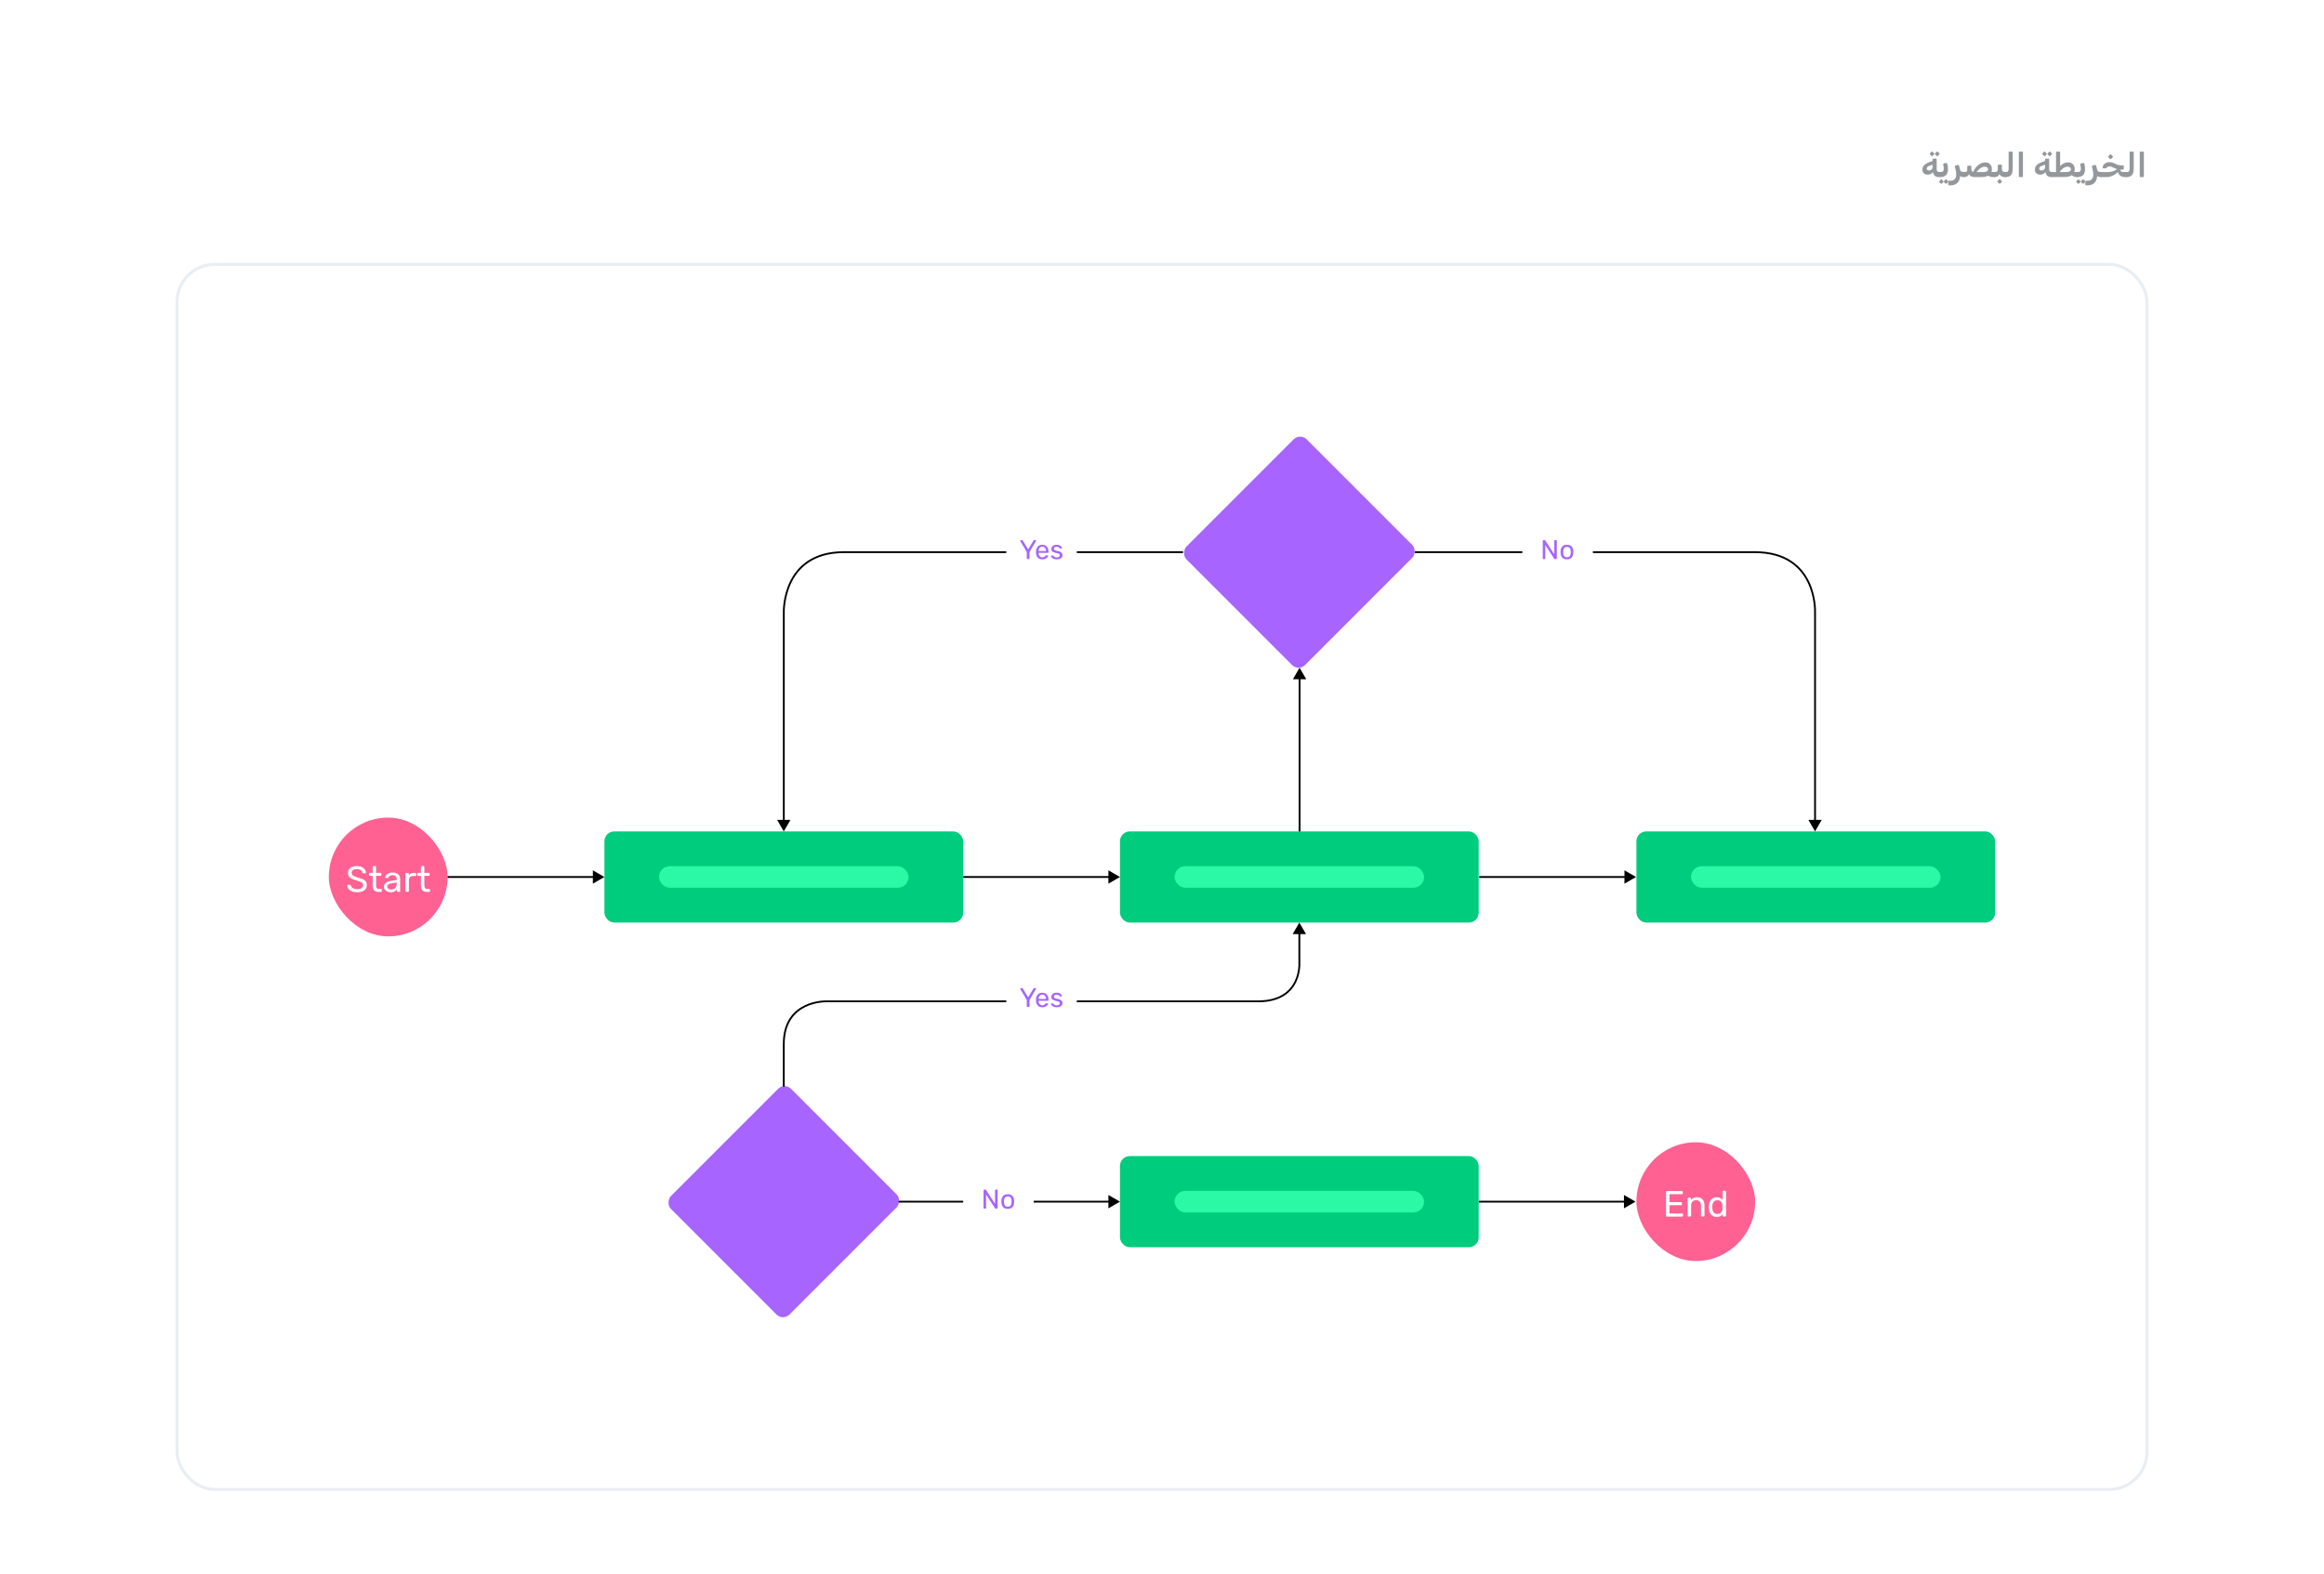 <?xml version="1.0" encoding="UTF-8"?>
<svg id="Layer_2" data-name="Layer 2" xmlns="http://www.w3.org/2000/svg" xmlns:xlink="http://www.w3.org/1999/xlink" viewBox="0 0 768 520">
  <defs>
    <style>
      .cls-1 {
        filter: url(#outer-glow-10);
      }

      .cls-2 {
        filter: url(#outer-glow-12);
      }

      .cls-3 {
        filter: url(#outer-glow-11);
      }

      .cls-4 {
        clip-path: url(#clippath);
      }

      .cls-5, .cls-6 {
        fill: none;
      }

      .cls-5, .cls-7, .cls-8, .cls-9, .cls-10, .cls-11, .cls-12, .cls-13 {
        stroke-width: 0px;
      }

      .cls-6 {
        stroke: #000;
        stroke-width: .6px;
      }

      .cls-14 {
        stroke: #e8eef3;
      }

      .cls-14, .cls-12 {
        fill: #fff;
      }

      .cls-15 {
        opacity: .5;
      }

      .cls-8 {
        fill: #28313c;
      }

      .cls-9 {
        fill: #2bf9a5;
      }

      .cls-10 {
        fill: #a764ff;
      }

      .cls-11 {
        fill: #ff6192;
      }

      .cls-13 {
        fill: #00cc7e;
      }

      .cls-16 {
        filter: url(#outer-glow-8);
      }

      .cls-17 {
        filter: url(#outer-glow-7);
      }

      .cls-18 {
        filter: url(#outer-glow-6);
      }

      .cls-19 {
        filter: url(#outer-glow-9);
      }

      .cls-20 {
        filter: url(#outer-glow-5);
      }
    </style>
    <clipPath id="clippath">
      <path class="cls-5" d="m34.72,510.64h697.46c6.63,0,12-5.37,12-12l.68-456.79c0-6.63-5.37-12-12-12H35.4c-6.63,0-12,5.37-12,12l-.68,456.79c0,6.63,5.37,12,12,12Z"/>
    </clipPath>
    <filter id="outer-glow-5" filterUnits="userSpaceOnUse">
      <feOffset dx="0" dy="0"/>
      <feGaussianBlur result="blur" stdDeviation="10"/>
      <feFlood flood-color="#00ff97" flood-opacity=".6"/>
      <feComposite in2="blur" operator="in"/>
      <feComposite in="SourceGraphic"/>
    </filter>
    <filter id="outer-glow-6" filterUnits="userSpaceOnUse">
      <feOffset dx="0" dy="0"/>
      <feGaussianBlur result="blur-2" stdDeviation="10"/>
      <feFlood flood-color="#00ff97" flood-opacity=".6"/>
      <feComposite in2="blur-2" operator="in"/>
      <feComposite in="SourceGraphic"/>
    </filter>
    <filter id="outer-glow-7" filterUnits="userSpaceOnUse">
      <feOffset dx="0" dy="0"/>
      <feGaussianBlur result="blur-3" stdDeviation="10"/>
      <feFlood flood-color="#00ff97" flood-opacity=".6"/>
      <feComposite in2="blur-3" operator="in"/>
      <feComposite in="SourceGraphic"/>
    </filter>
    <filter id="outer-glow-8" filterUnits="userSpaceOnUse">
      <feOffset dx="0" dy="0"/>
      <feGaussianBlur result="blur-4" stdDeviation="10"/>
      <feFlood flood-color="#e1aeff" flood-opacity=".7"/>
      <feComposite in2="blur-4" operator="in"/>
      <feComposite in="SourceGraphic"/>
    </filter>
    <filter id="outer-glow-9" filterUnits="userSpaceOnUse">
      <feOffset dx="0" dy="0"/>
      <feGaussianBlur result="blur-5" stdDeviation="10"/>
      <feFlood flood-color="#e1aeff" flood-opacity=".7"/>
      <feComposite in2="blur-5" operator="in"/>
      <feComposite in="SourceGraphic"/>
    </filter>
    <filter id="outer-glow-10" filterUnits="userSpaceOnUse">
      <feOffset dx="0" dy="0"/>
      <feGaussianBlur result="blur-6" stdDeviation="10"/>
      <feFlood flood-color="#ffb3d9" flood-opacity=".7"/>
      <feComposite in2="blur-6" operator="in"/>
      <feComposite in="SourceGraphic"/>
    </filter>
    <filter id="outer-glow-11" filterUnits="userSpaceOnUse">
      <feOffset dx="0" dy="0"/>
      <feGaussianBlur result="blur-7" stdDeviation="10"/>
      <feFlood flood-color="#ffb3d9" flood-opacity=".7"/>
      <feComposite in2="blur-7" operator="in"/>
      <feComposite in="SourceGraphic"/>
    </filter>
    <filter id="outer-glow-12" filterUnits="userSpaceOnUse">
      <feOffset dx="0" dy="0"/>
      <feGaussianBlur result="blur-8" stdDeviation="10"/>
      <feFlood flood-color="#00ff97" flood-opacity=".6"/>
      <feComposite in2="blur-8" operator="in"/>
      <feComposite in="SourceGraphic"/>
    </filter>
  </defs>
  <g class="cls-15">
    <g class="cls-4">
      <rect id="Section_Frame_Background_" data-name="Section Frame Background " class="cls-12" x="-1.64" y="20.89" width="775.06" height="516.67"/>
      <g>
        <path class="cls-8" d="m640.75,58.51c-.57,0-1.02-.13-1.34-.4-.32-.26-.53-.68-.64-1.26-.18.28-.41.49-.7.63-.29.15-.62.22-.99.22-.58,0-1.02-.15-1.33-.46-.31-.31-.46-.72-.46-1.25,0-.3.07-.6.21-.89.14-.29.36-.55.68-.8.32-.25.74-.47,1.27-.67l1.19-.44v-.5c0-.09.03-.16.08-.2.05-.04.12-.07.2-.07h.85c.07,0,.13.02.17.07.04.05.06.11.06.17v3.13c0,.42.06.69.2.83s.37.21.72.21h.35s.08.02.11.06.04.08.04.12v1.18c0,.2-.11.3-.32.3h-.35Zm-3.26-2.18c.22,0,.42-.05.6-.15.17-.1.31-.24.41-.41.1-.17.15-.36.15-.57v-.76l-.92.3c-.33.11-.59.25-.76.41-.17.16-.26.34-.26.53s.07.36.21.47c.14.12.33.17.56.17Zm1.16-4.8s-.1.07-.17.07c-.07,0-.13-.02-.18-.08l-.51-.51c-.04-.05-.07-.11-.07-.17,0-.06.02-.12.07-.17l.51-.51c.05-.06.11-.09.17-.08.06,0,.12.03.17.08l.51.51c.05.05.08.11.08.18,0,.07-.02.13-.07.18l-.52.51Zm1.71,0c-.05.06-.11.09-.17.08-.06,0-.12-.04-.17-.09l-.52-.51s-.07-.1-.07-.17.02-.13.07-.17l.52-.51c.05-.05.11-.08.17-.08s.12.02.17.08l.52.51c.05.05.08.11.08.18s-.03.13-.08.18l-.51.51Z"/>
        <path class="cls-8" d="m641.69,60.67s-.1.07-.16.06c-.06,0-.12-.03-.16-.07l-.51-.5s-.06-.1-.06-.16c0-.06.02-.12.06-.16l.51-.5c.04-.05.1-.08.16-.08s.12.03.16.08l.5.5s.07.1.07.17c0,.07-.02.12-.06.17l-.51.5Zm-.61-2.17c-.05,0-.09-.02-.12-.06s-.04-.08-.04-.13v-1.16c0-.21.11-.31.33-.31h.09c.42,0,.7-.11.84-.32s.2-.52.17-.92c0-.19-.03-.4-.07-.61-.04-.21-.08-.41-.12-.6-.02-.13,0-.23.04-.28.05-.05.11-.08.18-.1l.74-.16c.12-.02.21,0,.27.07.06.07.1.15.12.26.03.11.06.25.09.42.03.17.06.34.08.52.03.18.04.34.05.49.02.6-.05,1.12-.21,1.56s-.44.77-.84,1c-.4.23-.93.34-1.6.33Zm2.17,2.17s-.09.07-.15.06c-.06,0-.12-.03-.17-.07l-.51-.5s-.07-.1-.07-.17.02-.12.07-.16l.51-.5c.05-.05.11-.08.17-.08s.11.03.15.08l.5.5c.05.04.08.1.08.17,0,.07-.02.12-.07.17l-.5.5Z"/>
        <path class="cls-8" d="m644.14,61.25c-.11,0-.19-.03-.24-.09s-.07-.14-.07-.25v-.88c0-.1.03-.18.09-.23.06-.05.15-.07.26-.07h.28c.71,0,1.23-.19,1.54-.56s.47-.89.47-1.55c0-.26-.02-.53-.07-.8-.04-.27-.1-.53-.16-.79l-.21-.94c-.02-.11-.01-.2.03-.26.04-.06.13-.11.26-.15l.7-.17c.1-.03.18-.03.23,0,.05.03.08.07.11.12.02.06.04.12.06.18l.31,1.25c.04.2.12.36.23.47.11.11.24.19.4.23.15.04.32.07.51.07h.21c.13,0,.19.06.19.17v1.16c0,.22-.11.33-.33.33-.28,0-.54-.03-.76-.09-.22-.06-.37-.14-.44-.24-.02.41-.09.8-.21,1.17s-.32.7-.57.98c-.26.29-.58.51-.98.68-.39.17-.86.25-1.41.25h-.44Z"/>
        <path class="cls-8" d="m649,58.51c-.07,0-.12-.01-.16-.04-.04-.03-.06-.09-.06-.18v-1.16c0-.1.03-.18.09-.22s.14-.06.25-.06c.28,0,.49-.02.64-.07.14-.04.24-.14.28-.3.05-.15.07-.38.07-.67v-.76c0-.2.09-.3.28-.3h.8c.19,0,.28.1.28.3v.64c0,.3.03.53.09.7.06.17.17.29.34.36.17.07.41.11.72.11h2.69c.56,0,.98-.08,1.27-.23.29-.16.44-.38.44-.68,0-.25-.11-.46-.32-.62s-.5-.24-.85-.23c-.35,0-.69.09-1.03.26-.34.17-.66.41-.95.7-.29.29-.56.63-.79,1.01l-1.12-.06c.31-.73.69-1.34,1.13-1.84.44-.5.91-.87,1.42-1.13.51-.26,1.02-.39,1.53-.39s.91.1,1.23.31c.32.21.57.47.73.79.16.32.25.67.25,1.05,0,.58-.14,1.07-.41,1.48-.28.41-.67.71-1.18.92-.51.21-1.14.31-1.88.31h-2.12c-.46,0-.86-.07-1.2-.21-.34-.14-.6-.39-.79-.76-.14.37-.36.63-.67.76s-.64.21-1,.21Zm10.05,0c-.51,0-.94-.04-1.29-.13s-.68-.23-.97-.42l1.05-1.33c.13.05.25.09.37.13.12.03.26.06.42.07s.35.02.58.02c.11,0,.17.06.17.17v1.16c0,.22-.11.33-.33.33Z"/>
        <path class="cls-8" d="m659.04,58.51c-.11,0-.17-.06-.17-.17v-1.16c0-.22.11-.33.33-.33h.09c.31,0,.54-.08.69-.23.15-.16.22-.44.22-.85v-1.07c0-.2.09-.3.28-.3h.8c.19,0,.28.1.28.3v1.07c0,.42.09.7.27.85.18.15.45.23.81.23h.13c.11,0,.17.06.17.17v1.16c0,.22-.11.33-.33.33-.39,0-.75-.07-1.08-.21-.33-.14-.6-.4-.8-.77-.17.39-.41.65-.71.78-.31.13-.63.2-.98.2Zm1.95,2.14s-.1.07-.17.06-.13-.03-.18-.07l-.51-.51c-.04-.05-.07-.11-.07-.17s.02-.12.07-.17l.51-.52c.05-.04.11-.07.17-.07s.12.02.16.07l.51.52c.05.05.08.11.08.17,0,.06-.02.12-.07.18l-.51.51Z"/>
        <path class="cls-8" d="m662.62,58.51c-.11,0-.17-.06-.17-.17v-1.16c0-.22.11-.33.33-.33.24,0,.43-.04.58-.11.15-.07.25-.19.32-.37.06-.17.1-.43.1-.75v-5.28c0-.07.02-.14.07-.18.05-.05.11-.07.18-.07h.85c.08,0,.15.02.19.07.04.05.07.11.07.18v5.25c0,.48-.04.91-.12,1.28s-.21.68-.41.93c-.19.25-.45.43-.78.55s-.73.17-1.22.17Z"/>
        <path class="cls-8" d="m667.4,58.51c-.07,0-.14-.02-.18-.07-.05-.05-.07-.11-.07-.18v-7.92c0-.07.02-.14.07-.18.05-.05.11-.07.18-.07h.85c.08,0,.15.02.19.07.04.05.07.11.07.18v7.92c0,.07-.02.14-.07.18-.04.05-.11.07-.19.07h-.85Z"/>
        <path class="cls-8" d="m677.92,58.51c-.57,0-1.02-.13-1.34-.4-.32-.26-.53-.68-.64-1.26-.18.28-.41.49-.7.63-.29.15-.62.22-.99.22-.58,0-1.02-.15-1.33-.46-.31-.31-.46-.72-.46-1.25,0-.3.07-.6.21-.89.14-.29.36-.55.68-.8.32-.25.74-.47,1.27-.67l1.19-.44v-.5c0-.09.03-.16.08-.2.05-.04.12-.07.2-.07h.85c.07,0,.13.02.17.07.04.05.06.11.06.17v3.13c0,.42.06.69.2.83s.37.21.72.21h.35s.08.02.11.06.04.08.04.12v1.18c0,.2-.11.3-.32.3h-.35Zm-3.26-2.18c.22,0,.42-.05.6-.15.17-.1.31-.24.41-.41.1-.17.15-.36.15-.57v-.76l-.92.3c-.33.11-.59.25-.76.41-.17.16-.26.34-.26.53s.07.36.21.47c.14.12.33.17.56.17Zm1.16-4.8s-.1.07-.17.07c-.07,0-.13-.02-.18-.08l-.51-.51c-.04-.05-.07-.11-.07-.17,0-.06.02-.12.07-.17l.51-.51c.05-.06.11-.09.17-.08.06,0,.12.03.17.08l.51.51c.05.05.08.11.08.18,0,.07-.02.13-.07.18l-.52.51Zm1.71,0c-.05.06-.11.09-.17.08-.06,0-.12-.04-.17-.09l-.52-.51s-.07-.1-.07-.17.02-.13.07-.17l.52-.51c.05-.05.11-.08.17-.08s.12.02.17.08l.52.51c.05.05.08.11.08.18s-.03.13-.08.18l-.51.51Z"/>
        <path class="cls-8" d="m678.36,58.51c-.08,0-.15-.02-.2-.07-.05-.04-.07-.11-.07-.2v-1.14c0-.07.03-.14.08-.18.05-.05.12-.07.19-.07h1.11c.31-.7.68-1.29,1.11-1.76.42-.47.88-.83,1.37-1.08s.98-.37,1.47-.37.91.1,1.23.31c.32.21.57.47.73.79.16.32.25.67.25,1.05,0,.58-.14,1.07-.41,1.48s-.67.71-1.18.92c-.51.21-1.14.31-1.88.31h-3.8Zm1.09-1.34v-6.83c0-.07.02-.14.07-.18.05-.05.11-.07.18-.07h.84c.08,0,.15.02.19.07.04.05.07.11.07.18v3.85c0,.16,0,.3,0,.42,0,.13-.01.25-.03.38-.02.13-.04.27-.06.43-.03.16-.06.35-.09.56l-1.16,1.18Zm1.21-.32h2.02c.56,0,.98-.08,1.27-.23.29-.16.44-.38.44-.68,0-.25-.11-.46-.32-.62-.21-.16-.5-.24-.85-.23-.33,0-.64.08-.95.23s-.59.36-.87.62c-.27.26-.52.57-.74.91Zm5.75,1.66c-.4,0-.74-.05-1.01-.16-.27-.1-.49-.23-.67-.37-.18-.14-.32-.28-.43-.41l.78-.84c.13.03.27.05.41.07.14.01.3.03.46.03.17,0,.36.01.59.01.11,0,.17.06.17.17v1.16c0,.1-.03.19-.08.25-.06.06-.13.09-.22.09Z"/>
        <path class="cls-8" d="m686.99,60.67s-.1.07-.16.06c-.06,0-.12-.03-.16-.07l-.51-.5s-.06-.1-.06-.16c0-.06.02-.12.06-.16l.51-.5c.04-.05.1-.08.16-.08s.12.03.16.08l.5.5s.07.1.07.17c0,.07-.02.12-.06.17l-.51.5Zm-.61-2.17c-.05,0-.09-.02-.12-.06s-.04-.08-.04-.13v-1.16c0-.21.11-.31.33-.31h.09c.42,0,.7-.11.84-.32s.2-.52.17-.92c0-.19-.03-.4-.07-.61-.04-.21-.08-.41-.12-.6-.02-.13,0-.23.04-.28.05-.05.11-.08.18-.1l.74-.16c.12-.02.21,0,.27.07.06.07.1.15.12.26.03.11.06.25.09.42.03.17.06.34.08.52.03.18.04.34.05.49.02.6-.05,1.12-.21,1.56s-.44.77-.84,1c-.4.23-.93.34-1.6.33Zm2.17,2.17s-.09.07-.15.06c-.06,0-.12-.03-.17-.07l-.51-.5s-.07-.1-.07-.17.02-.12.07-.16l.51-.5c.05-.05.11-.08.17-.08s.11.03.15.08l.5.5c.05.04.08.1.08.17,0,.07-.02.12-.07.17l-.5.5Z"/>
        <path class="cls-8" d="m689.43,61.25c-.11,0-.19-.03-.24-.09s-.07-.14-.07-.25v-.88c0-.1.03-.18.09-.23.06-.05.15-.07.26-.07h.28c.71,0,1.23-.19,1.54-.56s.47-.89.47-1.55c0-.26-.02-.53-.07-.8-.04-.27-.1-.53-.16-.79l-.21-.94c-.02-.11-.01-.2.03-.26.04-.06.13-.11.26-.15l.7-.17c.1-.03.18-.03.23,0,.05.03.08.07.11.12.02.06.04.12.06.18l.31,1.25c.04.2.12.36.23.47.11.11.24.19.4.23.15.04.32.07.51.07h.21c.13,0,.19.06.19.17v1.16c0,.22-.11.33-.33.33-.28,0-.54-.03-.76-.09-.22-.06-.37-.14-.44-.24-.02.41-.09.8-.21,1.17s-.32.7-.57.98c-.26.29-.58.51-.98.68-.39.17-.86.25-1.41.25h-.44Z"/>
        <path class="cls-8" d="m694.23,58.51c-.11,0-.17-.06-.17-.17v-1.16c0-.22.11-.33.33-.33h2.1c.6,0,1.11-.06,1.55-.18s.88-.33,1.33-.61l1.07-.69.69.46-1.44,1.24c-.26.22-.57.45-.92.67-.35.22-.76.41-1.22.56-.47.15-1.01.22-1.64.22h-1.7Zm6.6-2.47l-.07-.02c-.39,0-.72-.03-1-.1-.28-.07-.53-.15-.75-.25-.22-.1-.43-.2-.62-.3s-.4-.19-.61-.26c-.22-.07-.46-.11-.74-.11-.2,0-.37.04-.51.11-.14.07-.26.16-.35.27-.07.1-.14.16-.19.2-.05.03-.14.05-.26.05h-.54c-.22,0-.33-.09-.33-.28,0-.22.05-.43.16-.64.11-.21.26-.4.45-.58.19-.17.42-.31.69-.41.27-.1.57-.15.89-.15s.63.04.89.11c.26.07.51.16.74.27.23.11.46.22.69.32.23.11.48.2.75.26.27.07.59.1.94.1h.48c.12,0,.2.03.23.08.03.05.05.13.05.25v.78c0,.09-.03.16-.08.22-.06.06-.13.08-.23.08h-.7Zm-3.2-3.52s-.1.06-.17.06c-.07,0-.13-.03-.17-.07l-.55-.55c-.05-.05-.08-.11-.08-.18s.03-.12.08-.17l.55-.55c.04-.05.1-.08.17-.08s.12.03.17.08l.54.55c.13.13.13.25.02.36l-.55.55Zm4.62,5.98c-.42,0-.79-.06-1.12-.18-.33-.12-.6-.33-.82-.63-.22-.29-.38-.7-.47-1.22l.84-.79c0,.27.03.48.08.64.05.16.13.27.23.35s.22.12.37.14c.15.02.31.03.51.03h.9c.05,0,.09.02.12.06.03.04.04.08.04.13v1.17c0,.1-.03.18-.09.23-.06.05-.14.07-.25.07h-.35Z"/>
        <path class="cls-8" d="m702.6,58.51c-.11,0-.17-.06-.17-.17v-1.16c0-.22.11-.33.33-.33.24,0,.43-.04.58-.11.15-.07.25-.19.32-.37.06-.17.1-.43.1-.75v-5.28c0-.07.02-.14.07-.18.05-.05.11-.07.18-.07h.85c.08,0,.15.02.19.07.04.05.07.11.07.18v5.25c0,.48-.04.91-.12,1.28s-.21.68-.41.93c-.19.25-.45.43-.78.55s-.73.17-1.22.17Z"/>
        <path class="cls-8" d="m707.37,58.51c-.07,0-.14-.02-.18-.07-.05-.05-.07-.11-.07-.18v-7.92c0-.07.02-.14.07-.18.05-.05.11-.07.18-.07h.85c.08,0,.15.02.19.07.04.05.07.11.07.18v7.92c0,.07-.02.14-.07.18-.04.05-.11.07-.19.07h-.85Z"/>
      </g>
    </g>
  </g>
  <rect id="div.card_Frame_Background_2" data-name="div.card Frame Background 2" class="cls-14" x="58.49" y="87.35" width="651.01" height="404.8" rx="12.45" ry="12.45"/>
  <g>
    <g class="cls-20">
      <rect class="cls-13" x="199.74" y="274.72" width="118.55" height="30.12" rx="3.25" ry="3.25"/>
      <rect class="cls-9" x="217.78" y="286.21" width="82.46" height="7.13" rx="3.56" ry="3.56"/>
    </g>
    <g class="cls-18">
      <rect class="cls-13" x="370.11" y="274.72" width="118.55" height="30.12" rx="3.25" ry="3.25"/>
      <rect class="cls-9" x="388.15" y="286.21" width="82.46" height="7.13" rx="3.56" ry="3.56"/>
    </g>
    <g class="cls-17">
      <rect class="cls-13" x="540.78" y="274.72" width="118.55" height="30.12" rx="3.25" ry="3.25"/>
      <rect class="cls-9" x="558.82" y="286.21" width="82.46" height="7.13" rx="3.56" ry="3.56"/>
    </g>
    <g class="cls-16">
      <rect class="cls-10" x="401.69" y="154.38" width="55.39" height="56.14" rx="3.03" ry="3.03" transform="translate(254.78 -250.18) rotate(45)"/>
    </g>
    <g class="cls-19">
      <rect class="cls-10" x="231.32" y="368.99" width="55.39" height="56.14" rx="3.03" ry="3.03" transform="translate(356.63 -66.85) rotate(45)"/>
    </g>
    <g class="cls-1">
      <rect class="cls-11" x="540.78" y="377.44" width="39.24" height="39.24" rx="19.62" ry="19.62"/>
      <g>
        <path class="cls-12" d="m550.83,401.99c-.09,0-.16-.03-.2-.08-.05-.05-.07-.12-.07-.2v-7.87c0-.09.02-.16.07-.21.05-.05.12-.08.2-.08h4.98c.09,0,.16.03.21.08.05.05.07.12.07.21v.46c0,.09-.02.16-.07.21-.05.05-.12.07-.21.07h-4.1v2.64h3.83c.09,0,.16.03.21.08s.07.12.07.21v.45c0,.08-.02.15-.07.2-.05.05-.12.08-.21.08h-3.83v2.74h4.19c.09,0,.16.02.21.07.05.05.07.12.07.21v.47c0,.08-.02.15-.07.2-.05.05-.12.08-.21.08h-5.07Z"/>
        <path class="cls-12" d="m557.98,401.99c-.08,0-.15-.03-.2-.08-.05-.05-.08-.12-.08-.2v-5.71c0-.08.03-.15.08-.2.05-.05.12-.08.2-.08h.57c.08,0,.15.03.2.08.05.05.08.12.08.2v.53c.21-.27.47-.5.79-.67s.73-.26,1.22-.26c.52,0,.97.11,1.33.34.37.23.64.55.83.95.19.41.28.88.28,1.42v3.4c0,.08-.03.15-.08.2-.05.05-.12.08-.2.08h-.6c-.08,0-.15-.03-.2-.08-.05-.05-.08-.12-.08-.2v-3.34c0-.56-.14-1-.41-1.32s-.67-.48-1.21-.48c-.5,0-.9.16-1.2.48s-.45.76-.45,1.32v3.34c0,.08-.03.15-.08.2-.05.05-.12.08-.2.08h-.6Z"/>
        <path class="cls-12" d="m567.3,402.11c-.44,0-.82-.08-1.14-.23-.32-.16-.58-.37-.79-.64-.21-.27-.36-.58-.46-.92-.1-.35-.16-.71-.17-1.1,0-.13-.01-.25-.01-.36s0-.23.01-.36c.02-.38.07-.74.17-1.08.1-.35.25-.65.46-.93.2-.27.47-.49.79-.64.32-.16.7-.24,1.14-.24.47,0,.87.08,1.18.25.31.17.57.38.77.63v-2.77c0-.08.03-.15.08-.2.05-.05.12-.08.2-.08h.58c.08,0,.15.03.2.08.05.05.08.12.08.2v8c0,.08-.03.15-.08.2-.05.05-.12.08-.2.08h-.54c-.09,0-.16-.03-.21-.08-.05-.05-.07-.12-.07-.2v-.51c-.2.26-.46.47-.78.64-.32.17-.72.26-1.21.26Zm.25-.98c.4,0,.72-.09.96-.28.24-.18.42-.42.54-.71s.19-.58.19-.87c0-.13.01-.28.01-.46s0-.33-.01-.46c0-.28-.07-.56-.2-.83-.12-.27-.31-.5-.55-.67s-.56-.26-.95-.26c-.41,0-.74.09-.98.27-.24.18-.41.42-.52.71-.1.29-.16.61-.18.95,0,.23,0,.47,0,.7.02.34.08.65.18.95s.28.53.52.71c.24.18.57.27.98.27Z"/>
      </g>
    </g>
    <g class="cls-3">
      <rect class="cls-11" x="108.67" y="270.16" width="39.24" height="39.24" rx="19.62" ry="19.62"/>
      <g>
        <path class="cls-12" d="m117.98,294.83c-.7,0-1.29-.11-1.76-.33s-.84-.5-1.09-.84c-.25-.34-.39-.7-.4-1.08,0-.06.03-.12.08-.17s.11-.08.19-.08h.61c.1,0,.17.02.22.07.05.05.08.1.1.17.05.19.15.38.3.57.15.19.37.35.66.47.29.12.65.19,1.1.19.69,0,1.2-.12,1.52-.37.33-.25.49-.57.49-.98,0-.28-.09-.51-.26-.68-.17-.17-.44-.33-.79-.46s-.81-.29-1.37-.45c-.59-.17-1.07-.35-1.46-.55-.39-.2-.67-.45-.86-.75-.19-.3-.28-.67-.28-1.13,0-.43.12-.82.35-1.16s.57-.61,1.01-.81c.44-.2.97-.3,1.59-.3.5,0,.93.07,1.31.2s.69.31.93.53.44.46.57.71.2.5.21.74c0,.06-.02.11-.06.16-.04.05-.1.08-.19.08h-.64c-.06,0-.11-.02-.17-.05-.06-.03-.11-.09-.14-.18-.05-.33-.23-.61-.55-.83s-.74-.34-1.25-.34-.95.1-1.27.3c-.33.2-.49.51-.49.94,0,.27.08.5.23.68.15.18.39.34.72.48.33.14.76.28,1.29.43.64.18,1.17.36,1.58.56.41.2.71.44.91.73.2.29.3.67.3,1.13,0,.51-.13.94-.4,1.3-.27.36-.64.63-1.11.82-.48.19-1.04.28-1.69.28Z"/>
        <path class="cls-12" d="m125.05,294.71c-.45,0-.82-.09-1.1-.26s-.49-.42-.61-.74-.19-.69-.19-1.13v-3.18h-.94c-.08,0-.15-.03-.2-.08-.05-.05-.08-.12-.08-.2v-.41c0-.08.03-.15.08-.2.05-.05.12-.08.2-.08h.94v-2.01c0-.08.03-.15.08-.2.05-.05.12-.08.2-.08h.57c.08,0,.15.03.2.08.05.05.08.12.08.2v2.01h1.49c.09,0,.16.03.2.08.05.05.07.12.07.2v.41c0,.08-.02.15-.07.2-.05.05-.12.08-.2.08h-1.49v3.1c0,.38.06.68.19.89.13.22.36.33.69.33h.73c.08,0,.15.03.2.08.05.05.08.12.08.2v.43c0,.08-.03.15-.08.2-.05.05-.12.08-.2.08h-.83Z"/>
        <path class="cls-12" d="m129.06,294.83c-.4,0-.77-.08-1.1-.24-.33-.16-.59-.38-.8-.65-.2-.27-.3-.58-.3-.93,0-.55.23-1,.68-1.33.45-.33,1.04-.55,1.76-.65l1.8-.25v-.35c0-.39-.11-.69-.33-.9-.22-.22-.58-.33-1.08-.33-.35,0-.64.07-.87.22s-.38.33-.47.55c-.05.12-.13.18-.25.18h-.54c-.09,0-.15-.03-.2-.08-.04-.05-.07-.12-.07-.19,0-.12.05-.27.14-.45s.23-.35.43-.52.44-.31.74-.43.67-.17,1.1-.17c.48,0,.89.06,1.22.19.33.12.59.29.78.5.19.21.33.45.41.71.08.26.13.53.13.81v3.91c0,.08-.03.15-.08.2-.05.05-.12.08-.2.08h-.55c-.09,0-.16-.03-.2-.08-.05-.05-.07-.12-.07-.2v-.52c-.1.15-.25.29-.42.43-.18.14-.4.26-.66.35-.27.09-.59.14-.98.14Zm.25-.9c.33,0,.63-.07.9-.21.27-.14.49-.36.65-.66.16-.3.23-.67.23-1.12v-.34l-1.4.21c-.57.08-1,.21-1.29.4-.29.19-.43.43-.43.72,0,.23.07.41.2.56.13.15.3.26.51.33.21.07.42.11.63.11Z"/>
        <path class="cls-12" d="m134.25,294.71c-.08,0-.15-.03-.2-.08-.05-.05-.08-.12-.08-.2v-5.7c0-.08.03-.15.08-.21.05-.06.12-.08.2-.08h.55c.08,0,.15.03.2.08.06.06.08.12.08.21v.53c.16-.27.38-.48.66-.62s.62-.21,1.02-.21h.47c.08,0,.15.03.2.08.05.05.08.12.08.2v.49c0,.08-.03.14-.08.19-.05.05-.12.07-.2.07h-.72c-.43,0-.78.13-1.02.38-.25.25-.37.6-.37,1.03v3.54c0,.08-.03.15-.08.2-.06.05-.12.08-.2.08h-.59Z"/>
        <path class="cls-12" d="m141,294.71c-.45,0-.82-.09-1.1-.26s-.49-.42-.61-.74-.19-.69-.19-1.13v-3.18h-.94c-.08,0-.15-.03-.2-.08-.05-.05-.08-.12-.08-.2v-.41c0-.08.03-.15.08-.2.05-.05.12-.08.2-.08h.94v-2.01c0-.08.03-.15.08-.2.05-.05.12-.08.2-.08h.57c.08,0,.15.03.2.08.05.05.08.12.08.2v2.01h1.49c.09,0,.16.03.2.08.05.05.07.12.07.2v.41c0,.08-.02.15-.07.2-.05.05-.12.08-.2.08h-1.49v3.1c0,.38.06.68.19.89.13.22.36.33.69.33h.73c.08,0,.15.03.2.08.05.05.08.12.08.2v.43c0,.08-.03.15-.08.2-.05.05-.12.08-.2.08h-.83Z"/>
      </g>
    </g>
    <g>
      <line class="cls-6" x1="318.29" y1="289.78" x2="366.69" y2="289.78"/>
      <polygon class="cls-7" points="370.11 289.78 368.2 290.88 366.29 291.99 366.29 289.78 366.29 287.57 368.2 288.68 370.11 289.78"/>
    </g>
    <g>
      <line class="cls-6" x1="429.47" y1="274.72" x2="429.47" y2="224.05"/>
      <polygon class="cls-7" points="429.47 220.62 430.57 222.53 431.68 224.44 429.47 224.44 427.26 224.44 428.37 222.53 429.47 220.62"/>
    </g>
    <g>
      <line class="cls-6" x1="488.83" y1="289.78" x2="537.23" y2="289.78"/>
      <polygon class="cls-7" points="540.65 289.78 538.74 290.88 536.83 291.99 536.83 289.78 536.83 287.57 538.74 288.68 540.65 289.78"/>
    </g>
    <g>
      <line class="cls-6" x1="488.66" y1="397.06" x2="537.06" y2="397.06"/>
      <polygon class="cls-7" points="540.48 397.06 538.57 398.16 536.66 399.27 536.66 397.06 536.66 394.85 538.57 395.95 540.48 397.06"/>
    </g>
    <g class="cls-2">
      <rect class="cls-13" x="370.11" y="382" width="118.55" height="30.12" rx="3.25" ry="3.25"/>
      <rect class="cls-9" x="388.15" y="393.49" width="82.46" height="7.13" rx="3.56" ry="3.56"/>
    </g>
    <g>
      <line class="cls-6" x1="296.99" y1="397.06" x2="366.69" y2="397.06"/>
      <polygon class="cls-7" points="370.11 397.06 368.2 398.16 366.29 399.27 366.29 397.06 366.29 394.85 368.2 395.95 370.11 397.06"/>
    </g>
    <g>
      <line class="cls-6" x1="147.92" y1="289.78" x2="196.32" y2="289.78"/>
      <polygon class="cls-7" points="199.74 289.78 197.83 290.88 195.92 291.99 195.92 289.78 195.92 287.57 197.83 288.68 199.74 289.78"/>
    </g>
    <g>
      <polygon class="cls-7" points="259.01 274.72 257.91 272.81 256.81 270.9 259.01 270.9 261.22 270.9 260.12 272.81 259.01 274.72"/>
      <path class="cls-6" d="m259.02,271.9v-69.59s-.62-19.86,19.86-19.86h112.08"/>
    </g>
    <g>
      <polygon class="cls-7" points="599.81 274.72 600.91 272.81 602.02 270.9 599.81 270.9 597.6 270.9 598.71 272.81 599.81 274.72"/>
      <path class="cls-6" d="m599.81,272.81v-70.5s.83-19.86-19.86-19.86c-23.81,0-112.4,0-112.4,0"/>
    </g>
    <polygon class="cls-7" points="429.39 304.84 430.49 306.75 431.59 308.66 429.39 308.66 427.18 308.66 428.28 306.75 429.39 304.84"/>
    <g>
      <rect class="cls-12" x="332.54" y="170.79" width="23.31" height="23.31"/>
      <g>
        <path class="cls-10" d="m339.53,184.74c-.06,0-.11-.02-.15-.06-.04-.04-.06-.09-.06-.15v-2.11l-2.16-3.65s-.01-.04-.02-.05c0-.02,0-.04,0-.06,0-.05.02-.09.05-.12s.08-.05.13-.05h.47c.05,0,.1.01.14.04.04.03.07.06.09.11l1.75,2.9,1.75-2.9s.06-.08.1-.11c.04-.03.09-.04.14-.04h.46c.05,0,.1.02.13.05.04.04.05.08.05.12,0,.02,0,.04,0,.06,0,.02-.02.04-.03.05l-2.15,3.65v2.11c0,.06-.02.11-.06.15-.04.04-.09.06-.16.06h-.47Z"/>
        <path class="cls-10" d="m344.44,184.83c-.62,0-1.11-.19-1.48-.57-.36-.38-.56-.9-.6-1.55,0-.08,0-.18,0-.3s0-.22,0-.3c.02-.42.12-.79.29-1.11.17-.32.41-.57.71-.74s.65-.26,1.06-.26c.45,0,.83.1,1.14.29.31.19.54.46.7.81.16.35.24.76.24,1.23v.15c0,.07-.02.12-.06.15-.04.04-.09.05-.15.05h-3.1v.08c.01.24.07.47.16.68.1.21.23.38.42.51.18.13.4.2.64.2.21,0,.39-.03.54-.1.14-.07.26-.14.35-.22.09-.08.15-.14.18-.19.05-.07.1-.12.12-.13s.08-.02.14-.02h.44c.05,0,.1.02.14.05.04.03.06.08.05.14,0,.09-.05.2-.14.33-.09.13-.22.25-.38.38-.16.12-.37.23-.61.31-.24.08-.51.12-.82.12Zm-1.23-2.76h2.45v-.03c0-.27-.05-.51-.15-.72-.1-.21-.24-.37-.42-.5-.19-.12-.41-.18-.66-.18s-.48.06-.66.18c-.18.12-.32.29-.42.5-.1.21-.14.45-.14.72v.03Z"/>
        <path class="cls-10" d="m349.2,184.83c-.33,0-.62-.04-.86-.13-.24-.08-.43-.18-.58-.3-.15-.12-.26-.24-.34-.36s-.11-.21-.12-.29c0-.07.01-.12.06-.15s.1-.05.14-.05h.4s.06,0,.08.01.05.03.08.08c.08.08.16.17.26.25.1.08.21.15.35.21s.31.08.52.08c.3,0,.56-.06.75-.17.2-.12.3-.29.3-.51,0-.15-.04-.27-.12-.36-.08-.09-.22-.17-.43-.24-.21-.07-.49-.15-.85-.22-.36-.08-.64-.19-.85-.31-.21-.12-.36-.27-.45-.44-.09-.17-.13-.36-.13-.58s.07-.43.2-.64.32-.38.58-.51.57-.2.95-.2c.31,0,.58.04.8.12.22.08.4.17.55.29s.25.23.32.34.11.21.12.29c0,.06-.01.11-.05.15-.04.04-.09.06-.14.06h-.38s-.08,0-.1-.03c-.03-.02-.05-.04-.08-.06-.06-.08-.13-.16-.21-.23-.08-.08-.19-.14-.31-.19s-.3-.08-.51-.08c-.3,0-.52.06-.67.19-.15.12-.22.28-.22.47,0,.11.03.21.1.3.07.09.19.17.38.24.19.07.46.15.82.23.39.08.7.18.93.31.23.13.39.28.48.46.1.17.14.37.14.6,0,.25-.07.48-.21.69s-.36.38-.64.5c-.29.12-.64.18-1.06.18Z"/>
      </g>
    </g>
    <g>
      <rect class="cls-12" x="503.08" y="170.79" width="23.31" height="23.31"/>
      <g>
        <path class="cls-10" d="m510.03,184.74c-.07,0-.12-.02-.15-.06-.04-.04-.05-.09-.05-.15v-5.84c0-.07.02-.12.05-.16.04-.04.09-.06.15-.06h.41c.07,0,.12.02.16.05.04.03.06.06.06.08l2.97,4.57v-4.48c0-.07.02-.12.05-.16.04-.04.09-.06.15-.06h.43c.07,0,.12.02.16.06.04.04.06.09.06.16v5.84c0,.06-.02.11-.06.15-.04.04-.09.06-.15.06h-.43c-.07,0-.12-.02-.15-.05s-.06-.06-.07-.07l-2.96-4.52v4.44c0,.06-.02.11-.06.15-.04.04-.09.06-.16.06h-.43Z"/>
        <path class="cls-10" d="m517.83,184.83c-.45,0-.83-.09-1.14-.26s-.54-.41-.7-.72-.25-.66-.27-1.05c0-.1,0-.23,0-.39s0-.28,0-.38c.02-.4.11-.75.27-1.06.16-.3.4-.54.7-.72.3-.17.68-.26,1.13-.26s.82.09,1.13.26.54.41.7.72c.16.3.25.66.27,1.06,0,.1,0,.22,0,.38s0,.29,0,.39c-.02.39-.11.74-.27,1.05s-.39.55-.7.72-.68.26-1.14.26Zm0-.69c.37,0,.67-.12.89-.35s.34-.58.36-1.03c0-.09,0-.2,0-.34s0-.25,0-.34c-.02-.45-.14-.8-.36-1.03s-.52-.35-.89-.35-.67.12-.89.35-.34.58-.35,1.03c0,.09,0,.2,0,.34s0,.25,0,.34c.01.45.13.8.35,1.03s.52.35.89.35Z"/>
      </g>
    </g>
    <g>
      <rect class="cls-12" x="318.29" y="385.4" width="23.31" height="23.31"/>
      <g>
        <path class="cls-10" d="m325.23,399.35c-.07,0-.12-.02-.15-.06-.04-.04-.05-.09-.05-.15v-5.84c0-.07.02-.12.05-.16.04-.04.09-.06.15-.06h.41c.07,0,.12.02.16.05.04.03.06.06.06.08l2.97,4.57v-4.48c0-.07.02-.12.05-.16.04-.04.09-.06.15-.06h.43c.07,0,.12.02.16.06.04.04.06.09.06.16v5.84c0,.06-.02.11-.06.15-.04.04-.09.06-.15.06h-.43c-.07,0-.12-.02-.15-.05s-.06-.06-.07-.07l-2.96-4.52v4.44c0,.06-.02.11-.06.15-.04.04-.09.06-.16.06h-.43Z"/>
        <path class="cls-10" d="m333.04,399.44c-.45,0-.83-.09-1.14-.26s-.54-.41-.7-.72-.25-.66-.27-1.05c0-.1,0-.23,0-.39s0-.28,0-.38c.02-.4.11-.75.27-1.06.16-.3.4-.54.7-.72.3-.17.68-.26,1.13-.26s.82.09,1.13.26.54.41.7.72c.16.3.25.66.27,1.06,0,.1,0,.22,0,.38s0,.29,0,.39c-.02.39-.11.74-.27,1.05s-.39.55-.7.72-.68.26-1.14.26Zm0-.69c.37,0,.67-.12.89-.35s.34-.58.36-1.03c0-.09,0-.2,0-.34s0-.25,0-.34c-.02-.45-.14-.8-.36-1.03s-.52-.35-.89-.35-.67.12-.89.35-.34.58-.35,1.03c0,.09,0,.2,0,.34s0,.25,0,.34c.01.45.13.8.35,1.03s.52.35.89.35Z"/>
      </g>
    </g>
    <path class="cls-6" d="m429.39,306.61v11.33s1.06,12.93-13.66,12.93h-142.61s-14.11-.49-14.11,14.11,0,13.89,0,13.89"/>
    <g>
      <rect class="cls-12" x="332.54" y="318.8" width="23.31" height="23.31"/>
      <g>
        <path class="cls-10" d="m339.53,332.75c-.06,0-.11-.02-.15-.06-.04-.04-.06-.09-.06-.15v-2.11l-2.16-3.65s-.01-.04-.02-.05c0-.02,0-.04,0-.06,0-.05.02-.09.05-.12s.08-.05.13-.05h.47c.05,0,.1.01.14.04.04.03.07.06.09.11l1.75,2.9,1.75-2.9s.06-.08.1-.11c.04-.03.09-.04.14-.04h.46c.05,0,.1.02.13.05.04.04.05.08.05.12,0,.02,0,.04,0,.06,0,.02-.02.04-.03.05l-2.15,3.65v2.11c0,.06-.02.11-.06.15-.04.04-.09.06-.16.06h-.47Z"/>
        <path class="cls-10" d="m344.44,332.84c-.62,0-1.11-.19-1.48-.57-.36-.38-.56-.9-.6-1.55,0-.08,0-.18,0-.3s0-.22,0-.3c.02-.42.12-.79.29-1.11.17-.32.41-.57.71-.74s.65-.26,1.06-.26c.45,0,.83.1,1.14.29.31.19.54.46.7.81.16.35.24.76.24,1.23v.15c0,.07-.02.12-.06.15-.04.04-.09.05-.15.05h-3.1v.08c.01.24.07.47.16.68.1.21.23.38.42.51.18.13.4.2.64.2.21,0,.39-.03.54-.1.14-.07.26-.14.35-.22.09-.08.15-.14.18-.19.05-.07.1-.12.12-.13s.08-.02.14-.02h.44c.05,0,.1.02.14.05.04.03.06.08.05.14,0,.09-.05.2-.14.33-.09.13-.22.25-.38.38-.16.12-.37.23-.61.31-.24.08-.51.12-.82.12Zm-1.23-2.76h2.45v-.03c0-.27-.05-.51-.15-.72-.1-.21-.24-.37-.42-.5-.19-.12-.41-.18-.66-.18s-.48.06-.66.18c-.18.12-.32.29-.42.5-.1.21-.14.45-.14.72v.03Z"/>
        <path class="cls-10" d="m349.2,332.84c-.33,0-.62-.04-.86-.13-.24-.08-.43-.18-.58-.3-.15-.12-.26-.24-.34-.36s-.11-.21-.12-.29c0-.07.01-.12.06-.15s.1-.05.14-.05h.4s.06,0,.08.01.05.03.08.08c.08.08.16.17.26.25.1.08.21.15.35.21s.31.08.52.08c.3,0,.56-.06.75-.17.2-.12.3-.29.3-.51,0-.15-.04-.27-.12-.36-.08-.09-.22-.17-.43-.24-.21-.07-.49-.15-.85-.22-.36-.08-.64-.19-.85-.31-.21-.12-.36-.27-.45-.44-.09-.17-.13-.36-.13-.58s.07-.43.2-.64.32-.38.58-.51.57-.2.95-.2c.31,0,.58.04.8.12.22.08.4.17.55.29s.25.23.32.34.11.21.12.29c0,.06-.01.11-.05.15-.04.04-.09.06-.14.06h-.38s-.08,0-.1-.03c-.03-.02-.05-.04-.08-.06-.06-.08-.13-.16-.21-.23-.08-.08-.19-.14-.31-.19s-.3-.08-.51-.08c-.3,0-.52.06-.67.19-.15.12-.22.28-.22.47,0,.11.03.21.1.3.07.09.19.17.38.24.19.07.46.15.82.23.39.08.7.18.93.31.23.13.39.28.48.46.1.17.14.37.14.6,0,.25-.07.48-.21.69s-.36.38-.64.5c-.29.12-.64.18-1.06.18Z"/>
      </g>
    </g>
  </g>
</svg>
